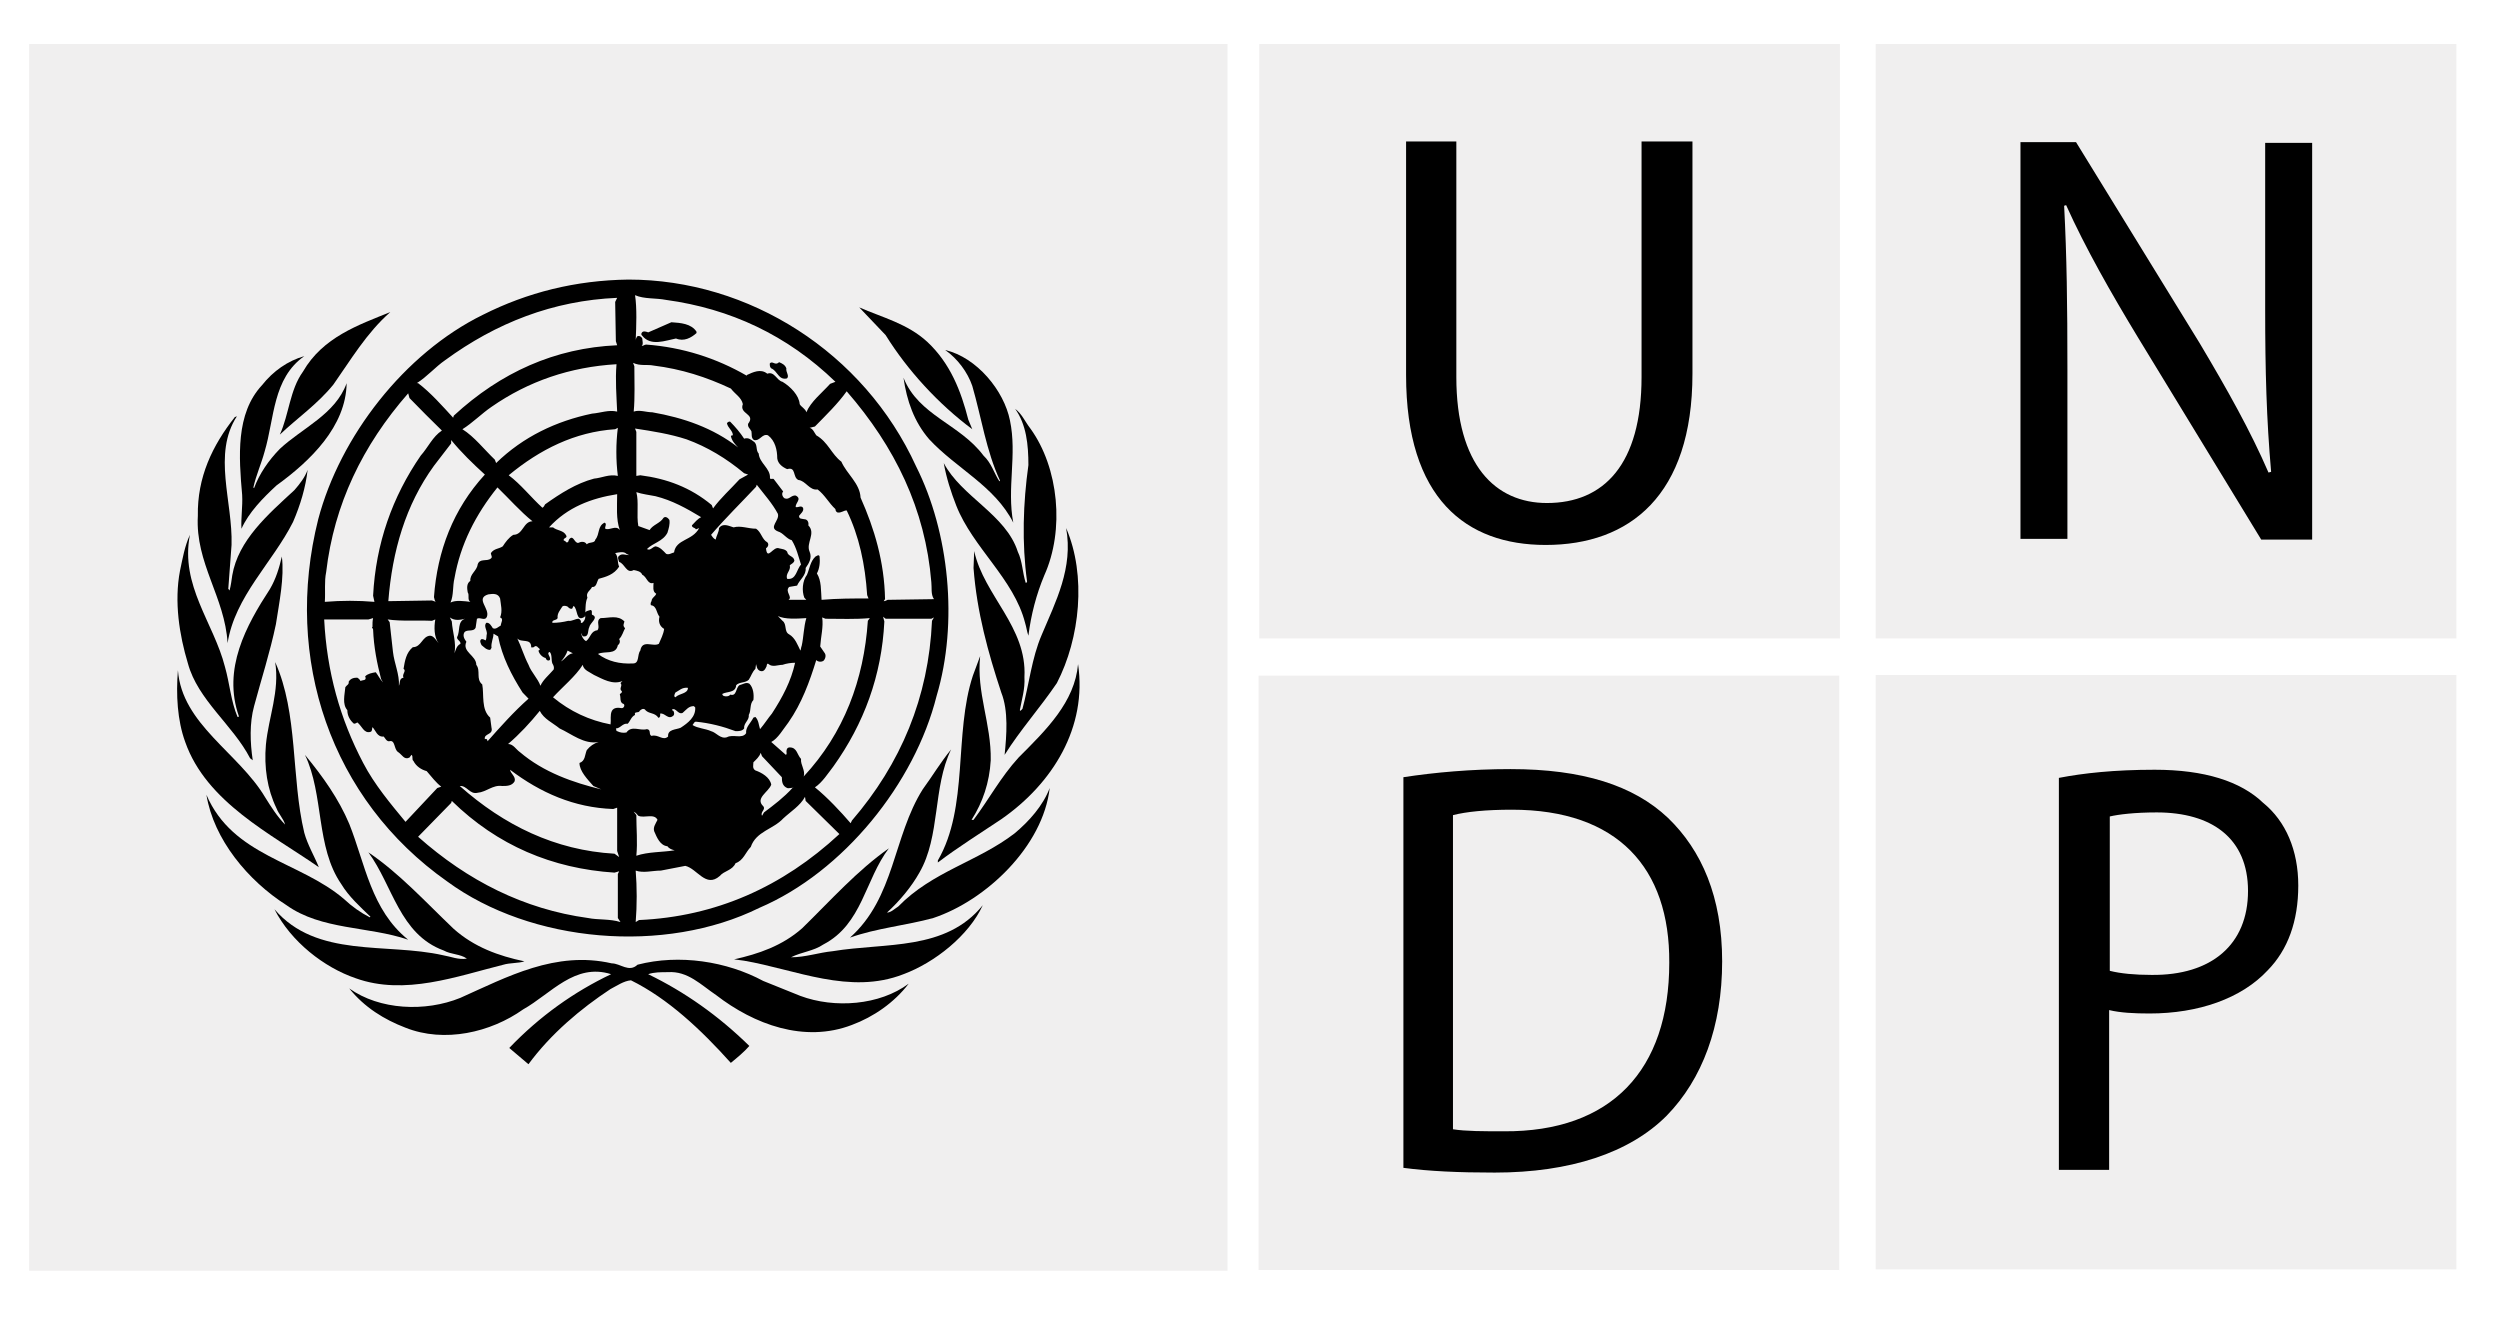 <svg width="58" height="31" viewBox="0 0 58 31" fill="none" xmlns="http://www.w3.org/2000/svg">
<path d="M42.687 1.021H29.215V14.811H42.687V1.021Z" fill="#CCC9C9" fill-opacity="0.3"/>
<path d="M32.621 3.282V8.701C32.621 11.575 34.017 12.643 35.859 12.643C37.807 12.643 39.265 11.497 39.265 8.67V3.282H38.084V8.748C38.084 10.774 37.209 11.67 35.889 11.67C34.693 11.67 33.787 10.79 33.787 8.748V3.282H32.621Z" fill="black"/>
<path d="M56.988 1.021H43.516V14.811H56.988V1.021Z" fill="#CCC9C9" fill-opacity="0.3"/>
<path d="M47.964 12.518V8.575C47.964 7.052 47.949 5.937 47.888 4.774L47.934 4.759C48.379 5.748 48.977 6.8 49.606 7.837L52.46 12.518H53.642V3.314H52.552V7.177C52.552 8.607 52.583 9.722 52.69 10.947L52.629 10.963C52.215 10.005 51.678 9.047 51.033 7.963L48.164 3.298H46.875V12.502H47.964V12.518Z" fill="black"/>
<path d="M56.988 15.659H43.516V29.45H56.988V15.659Z" fill="#CCC9C9" fill-opacity="0.3"/>
<path d="M52.154 20.67C52.154 19.445 51.31 18.848 50.036 18.848C49.53 18.848 49.147 18.895 48.947 18.942V22.523C49.193 22.586 49.53 22.618 49.914 22.618C51.31 22.633 52.154 21.911 52.154 20.67ZM53.32 20.544C53.32 21.377 53.075 22.036 52.614 22.508C52.001 23.167 51.003 23.513 49.868 23.513C49.515 23.513 49.193 23.497 48.932 23.434V27.141H47.766V18.047C48.333 17.937 49.054 17.858 49.99 17.858C51.141 17.858 51.985 18.125 52.507 18.628C53.029 19.052 53.32 19.727 53.32 20.544Z" fill="black"/>
<path d="M42.671 15.675H29.199V29.465H42.671V15.675Z" fill="#CCC9C9" fill-opacity="0.3"/>
<path d="M38.727 22.335C38.742 20.136 37.53 18.785 35.075 18.785C34.477 18.785 34.016 18.832 33.709 18.911V26.199C34.001 26.246 34.431 26.246 34.891 26.246C37.377 26.262 38.727 24.832 38.727 22.335ZM39.954 22.303C39.954 23.811 39.494 25.037 38.666 25.885C37.806 26.748 36.425 27.204 34.676 27.204C33.832 27.204 33.157 27.173 32.559 27.094V18.031C33.28 17.921 34.124 17.843 35.044 17.843C36.717 17.843 37.898 18.22 38.696 18.974C39.479 19.728 39.954 20.811 39.954 22.303Z" fill="black"/>
<path d="M28.479 1.021H0.676V29.481H28.479V1.021Z" fill="#CCC9C9" fill-opacity="0.3"/>
<path d="M21.652 21.298C21.023 21.471 20.332 21.533 19.719 21.753C20.762 20.826 20.716 19.413 21.407 18.313C21.637 17.999 21.821 17.685 22.066 17.387C21.637 18.266 21.821 19.397 21.33 20.245C21.146 20.575 20.869 20.905 20.578 21.172C20.67 21.172 20.762 21.078 20.839 21.031C21.637 20.214 22.68 19.994 23.539 19.334C23.877 19.052 24.199 18.69 24.353 18.282C24.199 19.633 22.88 20.889 21.652 21.298Z" fill="black"/>
<path d="M24.519 15.848C24.136 16.413 23.66 16.947 23.307 17.513C23.353 17.057 23.399 16.492 23.23 16.068C22.924 15.141 22.663 14.199 22.586 13.178L22.601 12.785C22.831 13.822 23.829 14.544 23.767 15.707C23.783 15.989 23.706 16.225 23.66 16.476L23.675 16.492L23.721 16.445C23.875 15.879 23.936 15.267 24.166 14.733C24.489 13.963 24.903 13.178 24.734 12.251C25.21 13.351 25.056 14.811 24.519 15.848Z" fill="black"/>
<path d="M23.905 9.942C24.564 10.853 24.703 12.298 24.227 13.35C24.043 13.79 23.92 14.261 23.859 14.748C23.828 14.67 23.812 14.544 23.782 14.45C23.521 13.429 22.57 12.706 22.186 11.732C22.063 11.418 21.956 11.088 21.895 10.743C22.309 11.528 23.337 11.937 23.613 12.8C23.721 13.02 23.721 13.287 23.797 13.523C23.812 13.523 23.828 13.507 23.828 13.492C23.705 12.596 23.736 11.67 23.859 10.79C23.859 10.319 23.812 9.848 23.552 9.486C23.705 9.596 23.782 9.785 23.905 9.942Z" fill="black"/>
<path d="M23.431 9.754C23.6 10.555 23.355 11.324 23.508 12.125C23.078 11.277 22.188 10.869 21.559 10.193C21.206 9.785 21.038 9.298 20.961 8.764C21.314 9.644 22.265 9.832 22.817 10.57C23.002 10.743 23.063 10.979 23.186 11.167L23.201 11.152C22.879 10.46 22.771 9.691 22.557 8.953C22.449 8.638 22.219 8.324 21.928 8.12C22.664 8.293 23.293 9.063 23.431 9.754Z" fill="black"/>
<path d="M21.514 7.932C22.051 8.435 22.297 9.079 22.465 9.738L22.557 9.958C21.775 9.377 21.054 8.592 20.547 7.775L19.934 7.131C20.471 7.366 21.054 7.508 21.514 7.932Z" fill="black"/>
<path d="M9.055 7.24C8.502 7.727 8.134 8.355 7.735 8.921C7.367 9.376 6.906 9.691 6.492 10.083C6.707 9.612 6.722 9.047 7.029 8.622C7.49 7.821 8.318 7.539 9.055 7.24Z" fill="black"/>
<path d="M6.078 8.937C6.339 8.607 6.676 8.372 7.06 8.262C6.323 8.78 6.369 9.707 6.139 10.476C6.063 10.759 5.94 11.026 5.878 11.309L5.894 11.325C6.016 10.995 6.231 10.681 6.492 10.414C7.014 9.927 7.781 9.613 8.042 8.89C8.027 9.895 7.198 10.696 6.415 11.262C6.093 11.56 5.771 11.89 5.602 12.267C5.587 12.016 5.633 11.749 5.618 11.482C5.541 10.602 5.464 9.597 6.078 8.937Z" fill="black"/>
<path d="M4.59 11.968C4.574 11.073 4.927 10.335 5.449 9.675C5.464 9.675 5.48 9.659 5.495 9.659C4.927 10.539 5.403 11.638 5.372 12.643L5.296 13.664C5.311 13.664 5.311 13.696 5.326 13.696C5.357 13.586 5.372 13.46 5.388 13.35C5.526 12.534 6.216 11.937 6.83 11.371C6.953 11.23 7.076 11.073 7.137 10.9C7.091 11.308 6.968 11.717 6.799 12.109C6.324 13.052 5.449 13.837 5.28 14.921C5.219 13.853 4.528 13.068 4.59 11.968Z" fill="black"/>
<path d="M4.176 13.241C4.237 12.958 4.283 12.675 4.406 12.408C4.176 13.586 4.959 14.45 5.219 15.471C5.327 15.848 5.358 16.272 5.511 16.633C5.526 16.633 5.542 16.633 5.542 16.618C5.158 15.518 5.71 14.513 6.263 13.665C6.401 13.429 6.478 13.178 6.539 12.911C6.6 13.398 6.478 13.979 6.401 14.482C6.263 15.141 6.063 15.754 5.895 16.382C5.787 16.775 5.802 17.23 5.864 17.639L5.802 17.591C5.404 16.822 4.59 16.241 4.36 15.393C4.161 14.733 4.038 13.963 4.176 13.241Z" fill="black"/>
<path d="M4.128 15.549C4.22 16.805 5.54 17.465 6.154 18.502C6.292 18.722 6.43 18.942 6.614 19.13C6.583 19.004 6.461 18.879 6.415 18.753C6.2 18.313 6.123 17.795 6.169 17.277C6.231 16.633 6.491 16.036 6.384 15.36C6.921 16.554 6.752 18.03 7.059 19.319C7.136 19.601 7.289 19.852 7.397 20.119C6.292 19.35 4.788 18.612 4.297 17.214C4.113 16.711 4.082 16.114 4.128 15.549Z" fill="black"/>
<path d="M4.789 18.439C5.403 19.869 6.953 19.979 7.981 20.858C8.165 21.031 8.364 21.172 8.579 21.282L8.594 21.267C8.364 21.047 8.088 20.795 7.919 20.513C7.321 19.649 7.52 18.439 7.075 17.513C7.49 18.015 7.858 18.534 8.103 19.115C8.472 20.041 8.61 21.11 9.469 21.801C8.548 21.486 7.459 21.581 6.646 21C5.756 20.434 4.958 19.476 4.789 18.439Z" fill="black"/>
<path d="M6.367 21.094C7.349 22.24 8.96 21.863 10.28 22.162C10.464 22.193 10.633 22.272 10.832 22.24C10.679 22.13 10.464 22.146 10.295 22.052C9.267 21.675 9.114 20.544 8.546 19.774C9.267 20.261 9.866 20.921 10.525 21.549C11.001 21.973 11.569 22.178 12.167 22.303C12.029 22.35 11.83 22.335 11.676 22.382C10.602 22.649 9.39 23.104 8.254 22.696C7.518 22.445 6.751 21.848 6.367 21.094Z" fill="black"/>
<path d="M19.763 23.779C18.658 24.203 17.492 23.764 16.617 23.088C16.265 22.852 15.958 22.523 15.497 22.554C15.329 22.554 15.175 22.554 15.037 22.601C15.881 23.01 16.663 23.559 17.385 24.266C17.262 24.407 17.108 24.533 16.955 24.659C16.265 23.889 15.497 23.167 14.638 22.743C14.469 22.758 14.316 22.868 14.162 22.947C13.472 23.402 12.781 23.983 12.26 24.69L11.815 24.313C12.521 23.575 13.319 23.01 14.178 22.601C13.334 22.334 12.781 23.057 12.137 23.418C11.385 23.952 10.311 24.203 9.406 23.842C8.915 23.654 8.454 23.371 8.102 22.931C8.807 23.434 9.866 23.481 10.679 23.151C11.769 22.664 12.889 22.052 14.193 22.35C14.393 22.35 14.592 22.57 14.791 22.381C15.758 22.13 16.863 22.303 17.707 22.758L18.566 23.104C19.364 23.402 20.407 23.324 21.082 22.821C20.745 23.261 20.269 23.591 19.763 23.779Z" fill="black"/>
<path d="M20.959 22.602C19.716 23.089 18.458 22.492 17.261 22.288L17.031 22.257C17.599 22.131 18.151 21.942 18.612 21.534C19.287 20.874 19.885 20.199 20.622 19.681C20.069 20.403 20.008 21.44 19.103 21.911C18.872 22.068 18.596 22.084 18.351 22.209C18.688 22.209 18.995 22.099 19.317 22.068C20.545 21.864 21.941 22.068 22.801 21C22.478 21.707 21.68 22.335 20.959 22.602Z" fill="black"/>
<path d="M23.231 19.005C22.74 19.335 22.233 19.649 21.758 20.01V19.963C22.479 18.722 22.126 17.026 22.571 15.675L22.74 15.22C22.648 16.068 23.001 16.79 22.985 17.639C22.955 18.157 22.801 18.612 22.54 19.021H22.586C22.939 18.55 23.215 18.031 23.63 17.576C24.274 16.932 24.934 16.288 25.011 15.408C25.226 16.869 24.428 18.173 23.231 19.005Z" fill="black"/>
<path d="M21.622 14.403C21.545 16.177 20.901 17.717 19.765 19.036L19.735 19.099C19.505 18.832 19.198 18.502 18.906 18.266C19.075 18.157 19.213 17.937 19.336 17.779C20.042 16.79 20.456 15.675 20.517 14.418L20.487 14.308L20.548 14.355H21.607L21.668 14.324L21.622 14.403ZM14.825 21.345L14.748 21.392C14.779 20.999 14.779 20.591 14.748 20.198C14.932 20.261 15.132 20.198 15.331 20.198L15.899 20.088C16.175 20.151 16.374 20.607 16.697 20.324C16.804 20.198 16.988 20.198 17.065 20.026C17.249 19.963 17.295 19.774 17.418 19.649C17.541 19.287 17.939 19.24 18.17 18.989C18.338 18.832 18.569 18.691 18.676 18.486L18.691 18.581L19.474 19.35C18.154 20.575 16.605 21.266 14.825 21.345ZM14.809 18.926C14.947 18.989 15.178 18.863 15.254 19.02C15.208 19.115 15.147 19.193 15.178 19.287C15.239 19.429 15.316 19.617 15.484 19.633C15.53 19.696 15.592 19.712 15.653 19.727C15.362 19.774 15.04 19.759 14.763 19.853C14.794 19.539 14.763 19.224 14.763 18.91L14.702 18.832C14.748 18.848 14.779 18.895 14.809 18.926ZM14.533 16.994C14.456 17.01 14.38 16.994 14.318 16.963C14.288 16.963 14.303 16.916 14.288 16.9C14.395 16.9 14.441 16.774 14.564 16.79C14.625 16.727 14.64 16.633 14.733 16.586C14.702 16.492 14.825 16.554 14.84 16.492C14.871 16.46 14.917 16.429 14.963 16.46C15.04 16.57 15.193 16.523 15.27 16.649C15.3 16.664 15.316 16.617 15.316 16.602V16.554C15.438 16.539 15.5 16.712 15.623 16.602C15.653 16.57 15.638 16.523 15.623 16.492C15.607 16.492 15.592 16.476 15.592 16.46C15.684 16.413 15.73 16.586 15.837 16.539C15.929 16.46 15.975 16.382 16.098 16.382L16.129 16.413C16.144 16.633 15.96 16.774 15.791 16.884C15.684 16.931 15.484 16.916 15.5 17.088C15.377 17.198 15.27 17.026 15.116 17.073C15.04 17.041 15.116 16.931 15.009 16.916C14.84 16.963 14.656 16.821 14.533 16.994ZM13.643 21.298C12.155 21.094 10.851 20.434 9.7 19.413L10.467 18.628L10.482 18.581C11.541 19.617 12.815 20.151 14.257 20.245L14.364 20.214L14.334 20.277V21.298L14.395 21.392C14.149 21.314 13.873 21.345 13.643 21.298ZM8.426 17.701C7.889 16.68 7.582 15.581 7.521 14.371H8.549L8.656 14.34C8.641 14.403 8.641 14.465 8.641 14.56V14.544C8.61 14.56 8.656 14.575 8.656 14.607C8.672 15.015 8.748 15.392 8.841 15.753L8.887 15.832C8.81 15.753 8.779 15.675 8.718 15.596C8.626 15.612 8.534 15.628 8.472 15.691C8.518 15.8 8.411 15.769 8.365 15.8C8.35 15.769 8.319 15.738 8.288 15.722C8.211 15.722 8.135 15.738 8.089 15.816C8.104 15.879 8.043 15.895 8.012 15.942C7.997 16.115 7.935 16.334 8.058 16.476C8.058 16.602 8.119 16.712 8.211 16.79C8.242 16.79 8.273 16.774 8.288 16.759C8.396 16.837 8.442 17.026 8.595 16.979C8.641 16.963 8.626 16.916 8.641 16.869C8.718 16.947 8.748 17.104 8.902 17.088C8.933 17.12 8.963 17.198 9.025 17.198C9.178 17.151 9.132 17.387 9.239 17.45C9.332 17.512 9.378 17.638 9.5 17.575L9.546 17.512C9.592 17.544 9.546 17.622 9.592 17.654C9.654 17.779 9.777 17.858 9.899 17.89C10.007 18.015 10.114 18.157 10.237 18.251L10.145 18.282L9.408 19.067C9.071 18.659 8.687 18.204 8.426 17.701ZM7.567 13.272C7.751 11.701 8.411 10.335 9.47 9.125L9.5 9.235C9.746 9.486 10.007 9.753 10.252 9.989C10.037 10.13 9.93 10.382 9.761 10.57C9.101 11.528 8.718 12.612 8.656 13.821L8.687 13.963C8.319 13.931 7.92 13.931 7.536 13.963C7.552 13.727 7.521 13.492 7.567 13.272ZM10.329 8.355C11.51 7.492 12.83 6.973 14.318 6.91L14.272 7.005L14.288 7.916L14.318 8.01C12.876 8.073 11.618 8.638 10.528 9.643L10.513 9.691C10.268 9.424 9.991 9.109 9.7 8.889H9.669C9.899 8.748 10.099 8.513 10.329 8.355ZM14.334 11.041C14.134 10.994 13.965 11.088 13.781 11.104C13.367 11.214 12.999 11.45 12.646 11.701C12.63 11.732 12.615 11.764 12.584 11.78C12.324 11.544 12.078 11.23 11.802 11.026C12.523 10.429 13.336 10.02 14.272 9.958L14.334 9.926C14.288 10.287 14.288 10.68 14.334 11.041ZM14.042 12.266C14.027 12.219 14.088 12.156 14.027 12.125C13.858 12.204 13.919 12.392 13.812 12.518C13.797 12.612 13.674 12.565 13.613 12.628C13.566 12.549 13.474 12.565 13.413 12.596C13.321 12.596 13.306 12.408 13.213 12.502C13.183 12.533 13.198 12.596 13.137 12.581C13.121 12.549 13.091 12.549 13.075 12.533C13.075 12.471 13.168 12.486 13.137 12.424C13.075 12.298 12.922 12.314 12.83 12.235H12.738C13.168 11.764 13.72 11.56 14.318 11.465C14.318 11.732 14.288 12.046 14.38 12.298C14.288 12.172 14.149 12.314 14.042 12.266ZM13.014 15.345C13.075 15.282 13.137 15.188 13.168 15.094L13.29 15.156C13.168 15.172 13.106 15.298 13.014 15.345ZM14.196 16.492C14.149 16.586 14.18 16.712 14.165 16.806C13.674 16.712 13.229 16.507 12.83 16.177C13.06 15.926 13.352 15.691 13.52 15.424C13.536 15.549 13.689 15.596 13.781 15.659C13.981 15.753 14.211 15.895 14.441 15.8C14.426 15.816 14.41 15.832 14.395 15.848C14.456 15.91 14.349 15.973 14.426 16.036C14.441 16.083 14.38 16.083 14.38 16.115C14.41 16.177 14.364 16.303 14.472 16.334C14.502 16.366 14.472 16.429 14.426 16.429C14.334 16.413 14.242 16.413 14.196 16.492ZM11.909 12.408C11.802 12.471 11.725 12.581 11.664 12.675C11.572 12.738 11.464 12.722 11.388 12.832C11.388 12.879 11.434 12.926 11.388 12.957C11.296 13.036 11.127 12.942 11.081 13.099C11.065 13.24 10.897 13.319 10.912 13.476C10.82 13.539 10.835 13.649 10.851 13.743C10.897 13.806 10.835 13.916 10.912 13.963C10.774 13.947 10.574 13.916 10.452 13.979C10.528 13.806 10.498 13.601 10.544 13.413C10.682 12.628 11.035 11.937 11.541 11.308C11.802 11.56 12.078 11.874 12.354 12.094C12.139 12.094 12.139 12.408 11.909 12.408ZM11.403 16.884L11.372 16.649C11.158 16.46 11.234 16.115 11.188 15.879C11.035 15.753 11.158 15.565 11.05 15.424C11.05 15.204 10.713 15.125 10.82 14.889C10.774 14.827 10.728 14.748 10.774 14.67C10.835 14.591 10.989 14.67 11.035 14.56L11.065 14.355C11.142 14.308 11.249 14.418 11.296 14.308C11.372 14.12 11.019 13.884 11.326 13.79C11.434 13.774 11.556 13.759 11.602 13.884C11.618 14.026 11.664 14.183 11.602 14.324C11.694 14.355 11.618 14.45 11.618 14.512C11.556 14.544 11.51 14.607 11.434 14.575C11.403 14.528 11.357 14.434 11.28 14.45C11.219 14.528 11.296 14.607 11.296 14.701C11.28 14.748 11.296 14.811 11.265 14.858C11.234 14.842 11.219 14.827 11.173 14.827C11.111 14.858 11.158 14.937 11.173 14.968C11.234 15.015 11.28 15.078 11.372 15.078L11.403 15.031C11.388 14.905 11.449 14.811 11.449 14.701L11.556 14.764C11.649 15.235 11.863 15.659 12.124 16.067L12.262 16.209C11.925 16.507 11.602 16.869 11.311 17.198C11.311 17.183 11.296 17.12 11.249 17.151C11.219 17.01 11.449 17.057 11.403 16.884ZM13.766 18.235L13.95 18.314C13.306 18.157 12.615 17.921 12.063 17.45C11.971 17.387 11.909 17.261 11.787 17.261C12.047 17.041 12.308 16.759 12.523 16.492C12.615 16.68 12.83 16.774 12.983 16.9C13.26 17.026 13.551 17.277 13.889 17.214C13.781 17.245 13.689 17.308 13.613 17.403C13.566 17.512 13.582 17.654 13.444 17.701C13.444 17.89 13.628 18.078 13.766 18.235ZM12.661 15.266C12.661 15.298 12.707 15.345 12.753 15.314C12.799 15.251 12.661 15.156 12.753 15.125C12.815 15.188 12.784 15.314 12.815 15.392C12.845 15.439 12.861 15.486 12.845 15.533C12.738 15.659 12.6 15.769 12.538 15.91C12.477 15.738 12.324 15.596 12.262 15.424C12.155 15.219 12.093 14.999 12.001 14.811C12.093 14.921 12.324 14.795 12.324 15.015C12.339 15.031 12.354 15.015 12.385 15.015C12.416 14.984 12.416 14.984 12.462 14.999C12.477 15.031 12.569 15.062 12.492 15.094C12.508 15.172 12.584 15.251 12.661 15.266ZM14.318 9.549C14.119 9.502 13.935 9.581 13.735 9.596C12.907 9.769 12.139 10.13 11.51 10.743L11.48 10.664C11.234 10.429 11.004 10.13 10.728 9.958C10.958 9.816 11.173 9.596 11.403 9.439C12.262 8.842 13.229 8.513 14.303 8.45C14.272 8.811 14.303 9.188 14.318 9.549ZM10.114 13.963L10.022 13.931L9.009 13.947C9.101 12.785 9.408 11.717 10.068 10.806L10.467 10.287V10.209C10.697 10.492 10.973 10.759 11.249 11.01C10.513 11.811 10.145 12.785 10.068 13.853C10.083 13.9 10.083 13.947 10.114 13.963ZM9.362 15.722C9.255 15.738 9.286 15.848 9.255 15.91C9.27 15.643 9.147 15.392 9.117 15.125L9.04 14.434L8.994 14.371C9.316 14.418 9.684 14.387 10.022 14.403L10.099 14.371C10.068 14.544 10.068 14.78 10.175 14.921C10.129 14.874 10.068 14.748 9.976 14.748C9.792 14.764 9.777 15.015 9.577 15.015C9.424 15.141 9.393 15.329 9.362 15.518C9.439 15.565 9.316 15.643 9.362 15.722ZM10.482 14.418L10.436 14.324C10.544 14.403 10.666 14.387 10.789 14.355C10.605 14.418 10.682 14.638 10.605 14.78C10.59 14.842 10.697 14.874 10.682 14.937C10.59 14.984 10.574 15.078 10.544 15.156C10.59 14.905 10.498 14.67 10.482 14.418ZM14.364 19.884L14.257 19.806C12.876 19.727 11.694 19.146 10.666 18.235C10.835 18.219 10.897 18.439 11.081 18.392C11.28 18.376 11.434 18.204 11.649 18.235C11.756 18.235 11.879 18.235 11.94 18.125C11.971 18.015 11.848 17.952 11.833 17.858C12.538 18.392 13.321 18.738 14.226 18.769L14.318 18.738V19.743L14.364 19.884ZM14.533 12.848L14.595 12.879C14.518 12.879 14.426 12.832 14.364 12.895C14.318 12.926 14.349 12.989 14.364 13.036C14.502 13.083 14.533 13.319 14.702 13.225C14.779 13.24 14.871 13.256 14.901 13.335C15.009 13.382 15.024 13.57 15.162 13.523C15.162 13.601 15.132 13.727 15.224 13.774C15.208 13.837 15.116 13.868 15.116 13.947C15.101 13.963 15.085 14.01 15.101 14.041C15.239 14.057 15.224 14.214 15.3 14.308C15.27 14.418 15.3 14.528 15.408 14.591C15.392 14.717 15.331 14.827 15.285 14.937C15.147 15.015 14.901 14.827 14.855 15.094C14.779 15.188 14.84 15.392 14.687 15.392C14.38 15.408 14.104 15.345 13.873 15.172C14.027 15.094 14.288 15.204 14.334 14.968C14.38 14.937 14.395 14.874 14.364 14.827C14.441 14.748 14.456 14.654 14.502 14.575C14.441 14.512 14.472 14.481 14.487 14.418C14.334 14.261 14.134 14.34 13.935 14.34C13.812 14.403 13.935 14.544 13.858 14.623C13.704 14.638 13.704 14.795 13.597 14.874C13.536 14.842 13.49 14.764 13.49 14.701H13.505C13.49 14.732 13.52 14.764 13.536 14.764C13.674 14.78 13.628 14.623 13.674 14.544C13.689 14.45 13.904 14.324 13.735 14.261C13.72 14.23 13.751 14.167 13.704 14.151C13.659 14.167 13.566 14.167 13.566 14.261C13.597 14.324 13.566 14.403 13.505 14.45H13.474C13.49 14.403 13.459 14.371 13.428 14.355C13.336 14.355 13.275 14.418 13.183 14.403C13.06 14.434 12.937 14.45 12.815 14.45C12.799 14.371 12.907 14.403 12.937 14.34C12.922 14.23 12.999 14.151 13.045 14.073C13.075 14.041 13.137 14.057 13.168 14.073C13.198 14.104 13.229 14.136 13.275 14.12L13.306 14.057C13.413 14.12 13.352 14.45 13.566 14.308C13.597 14.167 13.566 13.994 13.628 13.868C13.582 13.743 13.704 13.696 13.735 13.617C13.843 13.633 13.843 13.492 13.889 13.429C14.057 13.382 14.242 13.335 14.364 13.146C14.318 13.052 14.349 12.91 14.272 12.832C14.349 12.816 14.472 12.785 14.533 12.848ZM15.162 8.481C15.807 8.56 16.39 8.748 16.957 9.015C17.049 9.141 17.203 9.219 17.234 9.376C17.142 9.612 17.541 9.596 17.356 9.832C17.341 9.91 17.402 9.942 17.433 10.005C17.448 10.068 17.418 10.162 17.494 10.209C17.633 10.24 17.679 10.052 17.817 10.099C17.985 10.225 18.032 10.444 18.032 10.633C18.047 10.759 18.154 10.837 18.262 10.884C18.477 10.821 18.384 11.073 18.523 11.136C18.691 11.151 18.783 11.387 18.968 11.355C19.136 11.481 19.228 11.67 19.382 11.811C19.382 11.842 19.397 11.874 19.428 11.889C19.52 11.905 19.566 11.842 19.643 11.842C19.934 12.439 20.072 13.099 20.118 13.806L20.149 13.884C19.796 13.884 19.428 13.884 19.06 13.916C19.044 13.696 19.06 13.476 18.952 13.303C19.014 13.193 19.029 13.036 19.014 12.91C18.998 12.848 18.937 12.91 18.922 12.91C18.799 13.02 18.783 13.193 18.722 13.335C18.615 13.476 18.599 13.711 18.661 13.868L18.707 13.916H18.292C18.4 13.853 18.2 13.727 18.308 13.617L18.492 13.586C18.553 13.444 18.707 13.35 18.691 13.177C18.768 13.068 18.845 12.942 18.783 12.8C18.691 12.596 18.937 12.376 18.753 12.188C18.768 12.125 18.737 12.046 18.661 12.046C18.599 12.031 18.538 12.046 18.538 11.968C18.569 11.921 18.661 11.858 18.63 11.78C18.584 11.717 18.523 11.78 18.461 11.764C18.446 11.67 18.615 11.575 18.461 11.497C18.354 11.481 18.308 11.607 18.2 11.56C18.154 11.528 18.124 11.45 18.17 11.403L17.955 11.12C17.939 11.088 17.863 11.136 17.863 11.088C17.878 10.868 17.617 10.743 17.602 10.523C17.525 10.444 17.587 10.303 17.479 10.24C17.418 10.193 17.356 10.146 17.264 10.177C17.172 10.036 17.065 9.91 16.942 9.785C16.911 9.769 16.881 9.8 16.865 9.816C16.881 9.926 17.003 9.989 17.003 10.099C16.988 10.099 16.973 10.099 16.957 10.115C16.973 10.225 17.065 10.319 17.126 10.382C16.543 9.926 15.853 9.691 15.132 9.565C14.993 9.565 14.84 9.502 14.702 9.549C14.733 9.219 14.717 8.842 14.717 8.497L14.687 8.418C14.855 8.497 15.009 8.45 15.162 8.481ZM15.454 6.958C16.942 7.162 18.262 7.774 19.382 8.858L19.259 8.905C19.06 9.125 18.814 9.314 18.707 9.565C18.691 9.486 18.584 9.439 18.553 9.376C18.538 9.172 18.338 8.968 18.154 8.858C18.016 8.827 17.97 8.607 17.801 8.67C17.648 8.544 17.464 8.638 17.326 8.701V8.717C16.62 8.308 15.837 8.057 14.993 7.994C14.947 7.994 14.932 8.026 14.886 8.026C14.932 7.994 14.901 7.9 14.901 7.853C14.886 7.821 14.84 7.774 14.779 7.806C14.763 7.837 14.748 7.869 14.748 7.9C14.763 7.57 14.779 7.146 14.733 6.848C14.947 6.942 15.208 6.91 15.454 6.958ZM16.144 16.743C16.466 16.774 16.773 16.853 17.065 16.963C17.142 16.963 17.218 16.963 17.264 16.9C17.249 16.774 17.387 16.712 17.372 16.586C17.433 16.476 17.387 16.334 17.479 16.24C17.494 16.115 17.479 15.957 17.387 15.863C17.31 15.816 17.234 15.879 17.157 15.895C17.065 15.957 17.096 16.162 16.942 16.115C16.911 16.162 16.835 16.162 16.789 16.146C16.773 16.13 16.758 16.13 16.758 16.099C16.865 16.036 17.065 16.083 17.08 15.895C17.157 15.816 17.295 15.848 17.372 15.769C17.433 15.675 17.448 15.596 17.525 15.518C17.525 15.486 17.541 15.439 17.541 15.408C17.556 15.455 17.556 15.533 17.633 15.565C17.725 15.596 17.755 15.518 17.786 15.455C17.786 15.424 17.801 15.376 17.832 15.408C17.924 15.486 18.047 15.424 18.154 15.424C18.246 15.392 18.354 15.376 18.446 15.376C18.354 15.8 18.154 16.177 17.909 16.554C17.817 16.664 17.74 16.79 17.633 16.916C17.602 16.821 17.602 16.712 17.525 16.633L17.479 16.649C17.418 16.774 17.295 16.869 17.31 17.01C17.218 17.151 17.003 17.026 16.865 17.104C16.712 17.151 16.62 16.994 16.497 16.963C16.359 16.9 16.19 16.9 16.067 16.821C16.098 16.774 16.113 16.743 16.144 16.743ZM17.157 11.12C16.957 11.34 16.712 11.56 16.543 11.795L16.512 11.717C16.021 11.308 15.469 11.104 14.855 11.026L14.763 11.041V10.02L14.733 9.942C15.147 10.005 15.546 10.068 15.929 10.193C16.405 10.366 16.85 10.633 17.264 10.979L17.356 11.01L17.157 11.12ZM18.707 14.34C18.645 14.544 18.645 14.78 18.599 14.984C18.584 15.015 18.584 15.062 18.569 15.094C18.507 14.968 18.446 14.795 18.308 14.717C18.185 14.654 18.262 14.481 18.154 14.403L18.047 14.293C18.216 14.371 18.477 14.355 18.707 14.34ZM18.047 12.329C18.17 12.361 18.246 12.502 18.369 12.533C18.477 12.706 18.523 12.91 18.584 13.099C18.477 13.209 18.477 13.46 18.262 13.429C18.216 13.303 18.354 13.24 18.323 13.115C18.354 13.083 18.415 13.068 18.43 13.005C18.415 12.895 18.277 12.91 18.262 12.8C18.216 12.738 18.139 12.738 18.078 12.722C17.939 12.659 17.801 13.02 17.771 12.722C17.817 12.691 17.847 12.628 17.801 12.581C17.679 12.518 17.663 12.345 17.541 12.266C17.356 12.266 17.188 12.188 17.019 12.235C16.911 12.204 16.773 12.125 16.681 12.251C16.681 12.345 16.62 12.424 16.605 12.518C16.558 12.502 16.528 12.455 16.497 12.408C16.819 12.031 17.203 11.654 17.541 11.293L17.556 11.245C17.725 11.465 17.924 11.685 18.047 11.921C18.093 12.078 17.817 12.235 18.047 12.329ZM15.96 15.957C15.96 16.099 15.761 16.083 15.669 16.177C15.623 16.162 15.653 16.099 15.669 16.067C15.761 16.02 15.822 15.942 15.96 15.957ZM15.638 12.816C15.576 12.832 15.515 12.879 15.454 12.848C15.392 12.785 15.316 12.691 15.208 12.675C15.132 12.691 15.085 12.785 15.009 12.738C15.147 12.596 15.377 12.565 15.484 12.361C15.515 12.266 15.546 12.156 15.53 12.062C15.5 12.015 15.438 11.968 15.392 12.015C15.316 12.141 15.147 12.172 15.07 12.298L14.809 12.204C14.763 11.952 14.825 11.638 14.763 11.418C14.901 11.465 15.055 11.481 15.208 11.512C15.592 11.607 15.929 11.795 16.267 11.999C16.19 12.031 16.113 12.125 16.052 12.188C16.052 12.251 16.129 12.235 16.144 12.282L16.221 12.251C16.067 12.549 15.684 12.502 15.638 12.816ZM17.709 18.706C17.51 18.518 17.832 18.376 17.893 18.204C17.863 18.031 17.663 17.921 17.525 17.874C17.448 17.827 17.479 17.748 17.479 17.685C17.541 17.622 17.617 17.56 17.648 17.465L17.679 17.544L18.139 18.031C18.139 18.141 18.154 18.235 18.262 18.282C18.308 18.298 18.369 18.266 18.415 18.282H18.384C18.185 18.502 17.955 18.675 17.725 18.848L17.679 18.926C17.633 18.832 17.771 18.785 17.709 18.706ZM18.584 17.607C18.492 17.512 18.492 17.34 18.323 17.34C18.262 17.34 18.246 17.387 18.246 17.434C18.246 17.465 18.262 17.497 18.231 17.512L17.893 17.214C18.047 17.136 18.17 16.916 18.292 16.759C18.599 16.319 18.783 15.816 18.937 15.314C18.983 15.361 19.06 15.361 19.106 15.329C19.152 15.282 19.167 15.204 19.136 15.156L19.029 14.999C19.044 14.764 19.106 14.544 19.075 14.324L19.152 14.355C19.489 14.355 19.842 14.371 20.18 14.34L20.134 14.403C20.042 15.769 19.581 17.01 18.645 18.015C18.691 17.874 18.569 17.748 18.584 17.607ZM21.607 13.507C21.622 13.633 21.591 13.79 21.668 13.9L20.594 13.916C20.563 13.931 20.533 13.947 20.502 13.947L20.533 13.9C20.517 13.036 20.287 12.266 19.965 11.544C19.95 11.214 19.643 10.994 19.52 10.711C19.29 10.539 19.213 10.256 18.937 10.099C18.891 10.036 18.86 9.942 18.783 9.926L18.906 9.895C19.167 9.628 19.443 9.361 19.643 9.078C20.763 10.366 21.469 11.811 21.607 13.507ZM21.254 10.821C20.042 8.167 17.372 6.486 14.579 6.486C13.352 6.502 12.232 6.785 11.204 7.303C9.378 8.198 7.889 10.13 7.383 12.046C6.57 15.282 7.674 18.549 10.375 20.45C12.324 21.879 15.423 22.146 17.617 21.062C19.566 20.23 21.223 18.172 21.729 16.146C22.236 14.45 22.021 12.345 21.254 10.821Z" fill="black"/>
<path d="M17.859 8.434C17.859 8.481 17.859 8.512 17.89 8.544C18.044 8.607 18.059 8.826 18.258 8.779C18.32 8.716 18.228 8.638 18.243 8.544C18.212 8.465 18.151 8.434 18.074 8.402C17.982 8.497 17.921 8.355 17.859 8.434Z" fill="black"/>
<path d="M14.901 7.79C15.1 8.041 15.438 7.9 15.683 7.853C15.867 7.931 16.036 7.837 16.159 7.727V7.695C16.036 7.507 15.791 7.491 15.576 7.476L15.039 7.711C14.993 7.695 14.916 7.664 14.885 7.727C14.87 7.758 14.885 7.774 14.901 7.79Z" fill="black"/>
</svg>
